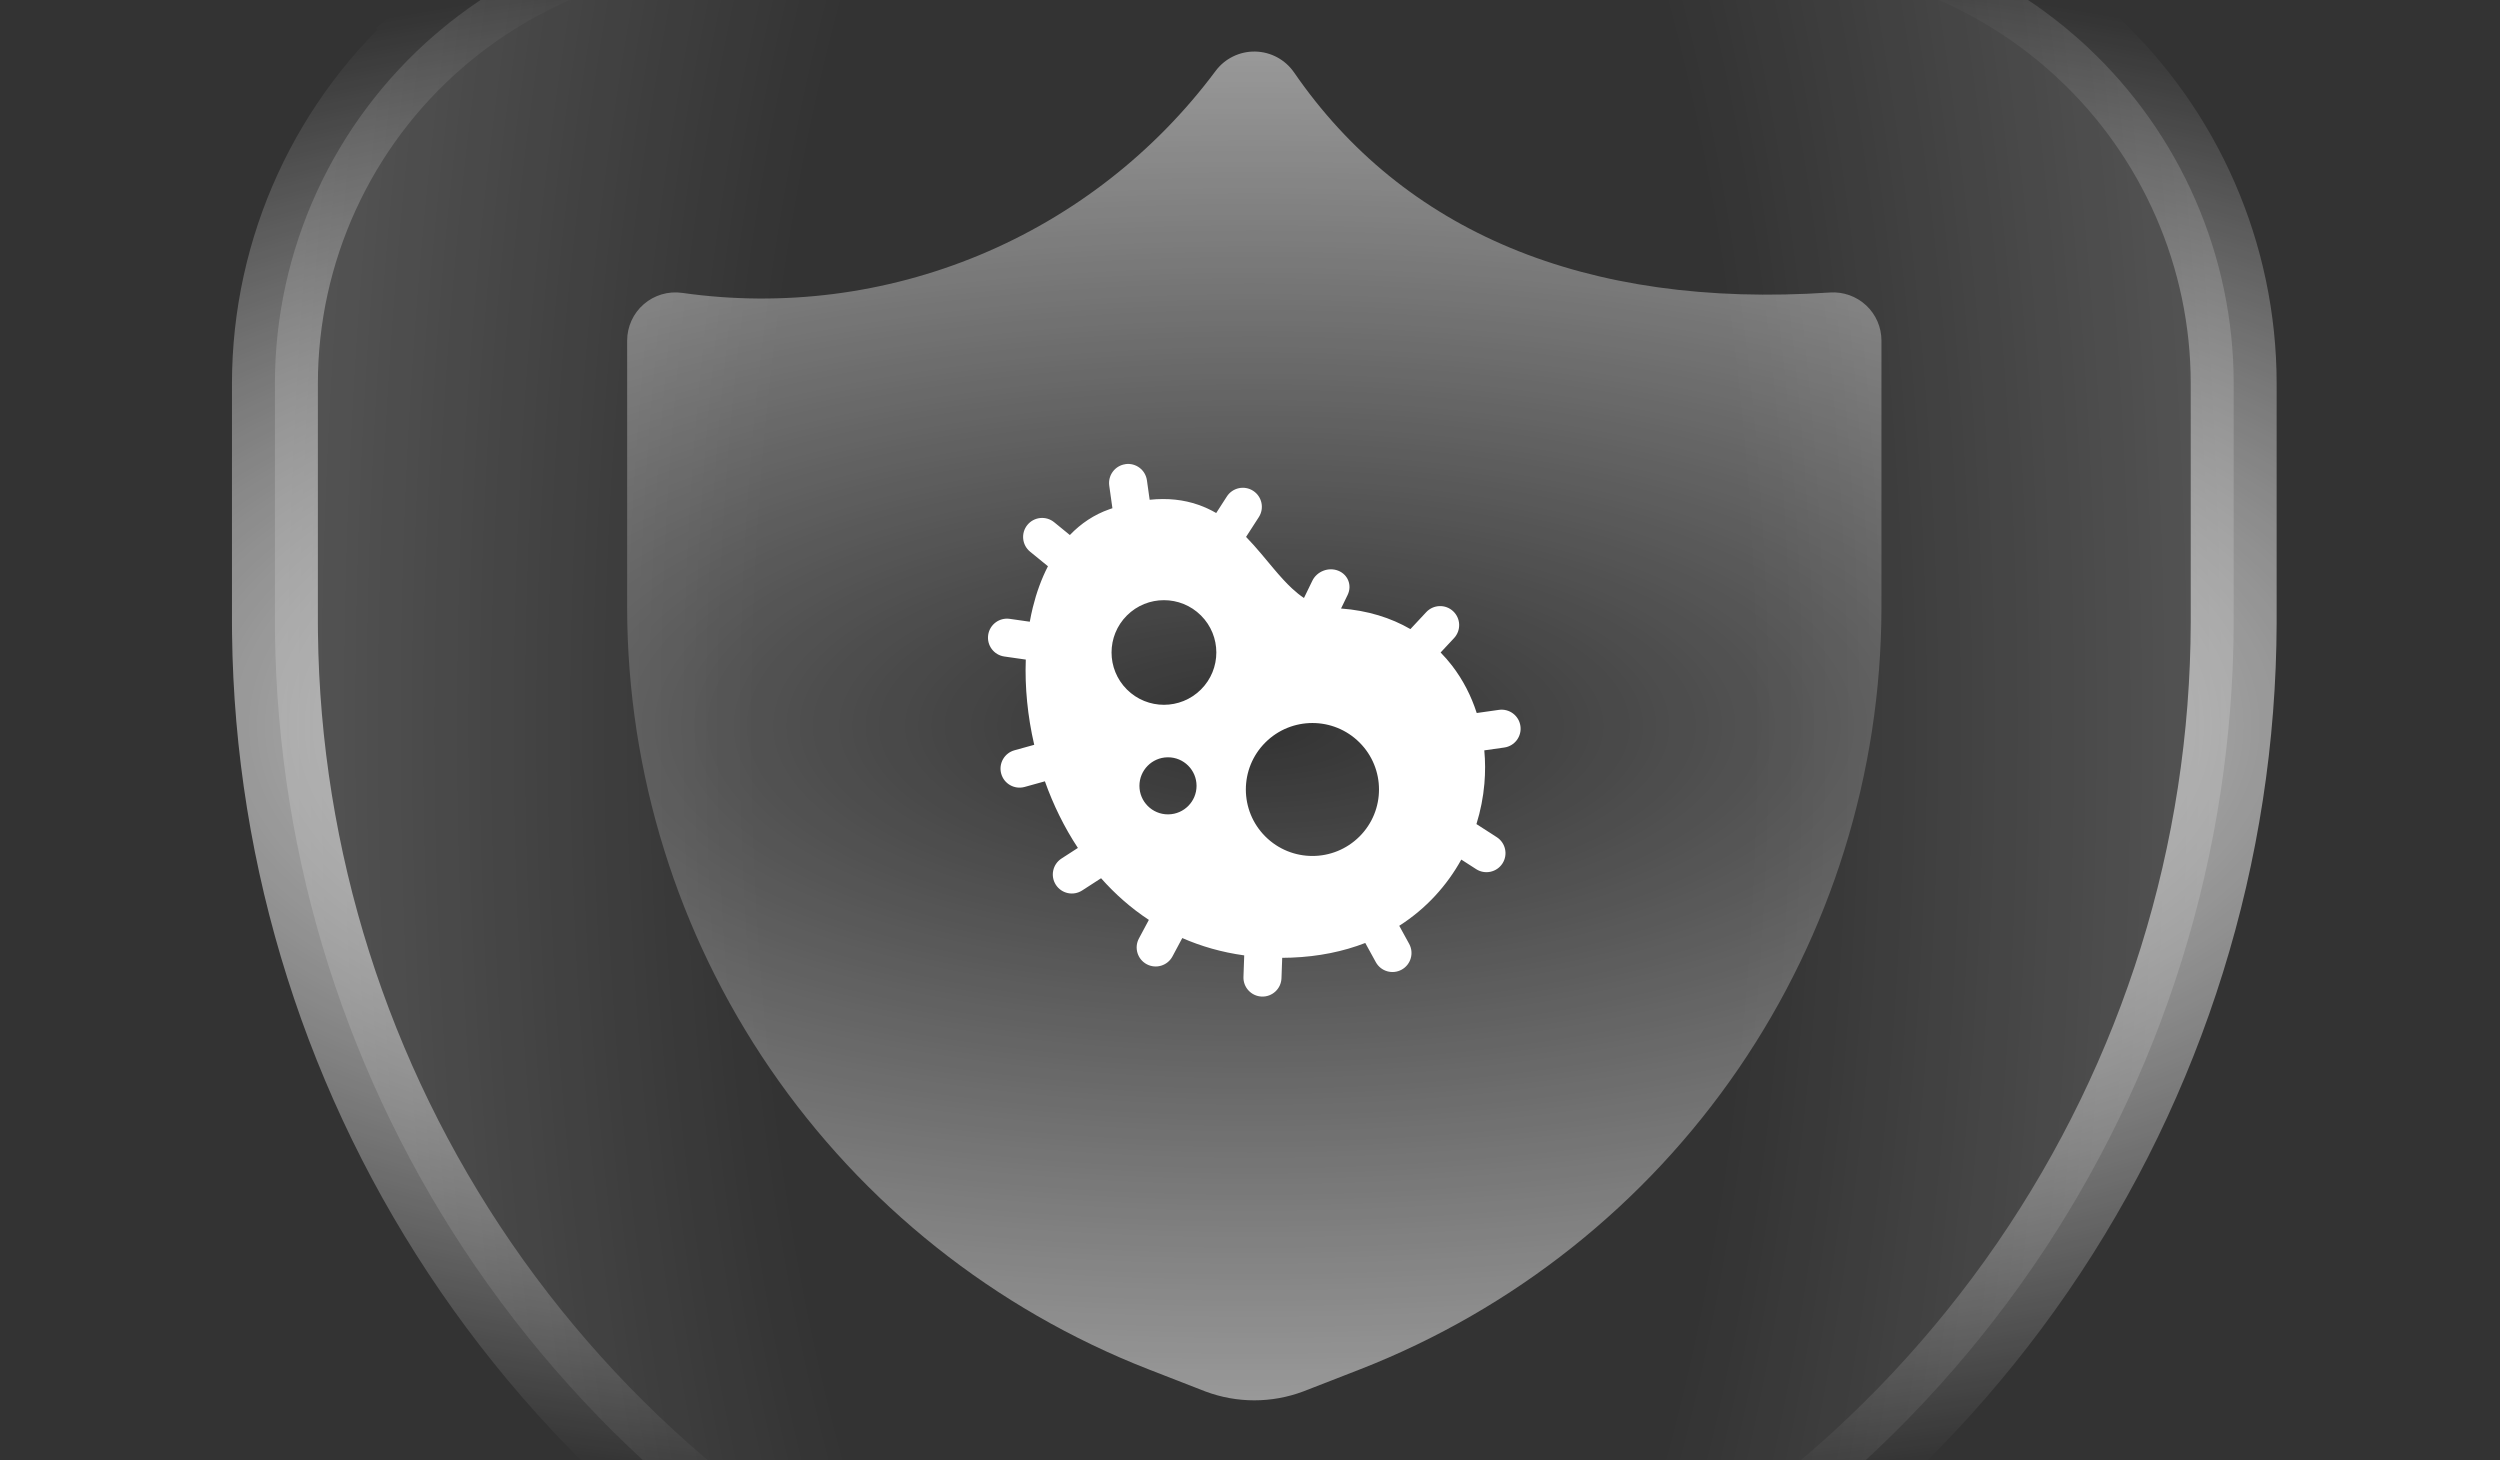 <svg fill="none" height="170" viewBox="0 0 291 170" width="291" xmlns="http://www.w3.org/2000/svg" xmlns:xlink="http://www.w3.org/1999/xlink"><rect x="0" y="0" width="291" height="170" fill="#333333" stroke="none"/><radialGradient id="a" cx="0" cy="0" gradientTransform="matrix(-124.052 0 -0 -314.28 146 84.5)" gradientUnits="userSpaceOnUse" r="1"><stop offset=".463" stop-color="#fff" stop-opacity="0"/><stop offset="1" stop-color="#fff"/></radialGradient><radialGradient id="b" cx="0" cy="0" gradientTransform="matrix(0 123.5 -315.684 0 146 84.5)" gradientUnits="userSpaceOnUse" r="1"><stop offset="0" stop-color="#fff"/><stop offset=".742" stop-color="#fff" stop-opacity="0"/></radialGradient><radialGradient id="c" cx="0" cy="0" gradientTransform="matrix(0 78.5 -193.655 0 146 84.5)" gradientUnits="userSpaceOnUse" r="1"><stop offset="0" stop-color="#fff" stop-opacity="0"/><stop offset="1" stop-color="#fff"/></radialGradient><clipPath id="d"><path d="m0 0h291v170h-291z"/></clipPath><g clip-path="url(#d)"><path d="m147.021-33.99c17.119.323 33.041 8.709 42.946 22.555l1.078 1.506 1.799.441c1.679.411 4.707.841 9.556.517l.141-.01c14.635-.941 29.014 4.088 39.84 13.911l.515.473.001.002c10.91 10.162 17.103 24.371 17.103 39.245v27.831c-.064 26.765-8.208 52.894-23.377 74.993l-.089.129c-15.172 22.046-36.649 39.049-61.631 48.803l-.016.007-.016.006-.096.038-6.053 2.35-.219.082-.061.023-.022.008-.023.009-.174.066c-14.337 5.344-30.132 5.341-44.467-.008h.001l-.172-.064h.001l-.06-.023-.237-.089-.213-.082-5.903-2.293-.011-.004-.011-.005-.093-.035c-25.022-9.777-46.511-26.821-61.679-48.915-14.936-21.758-23.062-47.423-23.37-73.754l-.009-1.254v-27.818c0-15.569 6.782-30.378 18.597-40.588l.585-.497-.001-.001c11.748-9.864 27.178-14.281 42.417-12.119l.35.05h.082c1.466.142 2.946-.053 4.326-.572l.302-.119c1.596-.662 2.99-1.743 4.029-3.133 10.398-13.919 26.908-21.988 44.335-21.66z" fill="url(#a)" fill-opacity=".2" stroke="url(#b)" stroke-width="10"/><g clip-rule="evenodd" fill-rule="evenodd"><path d="m150.629 8.433c-1.026-1.492-2.711-2.397-4.523-2.432-1.812-.034-3.529.807-4.611 2.259-7.066 9.483-16.563 16.888-27.489 21.434-10.927 4.546-22.879 6.065-34.598 4.398-1.611-.229-3.243.251-4.472 1.316-1.229 1.065-1.935 2.61-1.935 4.235v31.189c.043 19.126 5.847 37.797 16.658 53.585 10.811 15.789 26.128 27.965 43.96 34.946l6.636 2.583.069.026c3.66 1.371 7.694 1.371 11.354 0l.069-.026 6.626-2.579c17.832-6.981 33.16-19.161 43.971-34.95 10.809-15.788 16.613-34.459 16.657-53.585v-.013-31.176c0-1.552-.645-3.035-1.78-4.096-1.136-1.06-2.661-1.603-4.212-1.499-28.628 1.92-49.725-7.219-62.379-25.616z" fill="url(#c)" opacity=".5"/><path d="m131.001 54.023c1.211-.17 2.331.674 2.501 1.885l.318 2.265c2.101-.221 3.969-.004 5.66.584.749.26 1.441.586 2.086.959l1.24-1.924c.663-1.028 2.033-1.324 3.061-.661 1.027.663 1.323 2.033.661 3.061l-1.486 2.304c.309.317.606.637.89.956.567.634 1.13 1.31 1.661 1.948.223.268.441.529.65.777.738.874 1.433 1.656 2.16 2.33.451.418.906.787 1.378 1.1l.974-2.006c.534-1.1 1.887-1.623 3.022-1.168s1.622 1.716 1.088 2.816l-.767 1.582c3.092.23 5.793 1.077 8.074 2.397l1.842-1.974c.835-.894 2.236-.943 3.13-.108.894.834.942 2.236.108 3.13l-1.564 1.676c.469.477.908.98 1.315 1.508 1.288 1.666 2.247 3.544 2.888 5.535l2.584-.366c1.21-.172 2.331.67 2.503 1.881.172 1.211-.671 2.332-1.881 2.503l-2.324.33c.119 1.281.123 2.579.011 3.87-.136 1.583-.445 3.166-.926 4.71l2.366 1.524c1.028.662 1.325 2.033.663 3.061-.663 1.028-2.033 1.324-3.061.662l-1.73-1.114c-1.664 3.01-4.075 5.696-7.224 7.707l1.154 2.101c.588 1.072.196 2.418-.876 3.007-1.072.588-2.418.196-3.006-.876l-1.226-2.233c-2.529.981-5.399 1.587-8.607 1.707-.358.013-.712.02-1.063.023l-.084 2.375c-.043 1.222-1.068 2.178-2.29 2.135-1.223-.043-2.178-1.069-2.135-2.291l.088-2.503c-2.613-.361-5.015-1.055-7.209-2.017l-1.143 2.138c-.576 1.078-1.918 1.485-2.996.909-1.079-.577-1.486-1.919-.909-2.997l1.157-2.165c-2.09-1.375-3.942-3.018-5.562-4.848l-2.201 1.423c-1.027.665-2.398.37-3.062-.657s-.369-2.397.658-3.061l1.906-1.233c-1.605-2.43-2.882-5.06-3.84-7.754l-2.359.655c-1.178.327-2.399-.363-2.726-1.541-.327-1.178.363-2.399 1.542-2.726l2.3-.638c-.773-3.334-1.1-6.715-.982-9.921l-2.5-.358c-1.21-.173-2.051-1.295-1.878-2.506.174-1.211 1.296-2.051 2.506-1.878l2.338.335c.101-.564.219-1.118.352-1.661.415-1.69.999-3.316 1.762-4.796l-2.076-1.694c-.948-.773-1.09-2.168-.317-3.115.773-.948 2.168-1.089 3.116-.316l1.828 1.491c1.276-1.332 2.807-2.374 4.613-3.003.114-.04.228-.079.341-.116l-.369-2.628c-.17-1.211.673-2.331 1.884-2.501zm8.793 17.62c-2.381-2.377-6.241-2.377-8.623 0-2.382 2.378-2.382 6.235 0 8.613 2.382 2.377 6.242 2.377 8.623 0 2.383-2.378 2.383-6.235 0-8.613zm18.451 14.782c-3.026-3.021-7.932-3.021-10.958 0-3.028 3.022-3.028 7.922 0 10.944 3.026 3.021 7.932 3.021 10.958 0 3.027-3.022 3.027-7.922 0-10.944zm-22.35 1.726.062-.001c1.834 0 3.321 1.487 3.321 3.321 0 1.816-1.457 3.291-3.266 3.321l-.062.001c-1.834 0-3.321-1.487-3.321-3.321 0-1.816 1.457-3.291 3.266-3.321z" fill="#fff"/></g></g></svg>